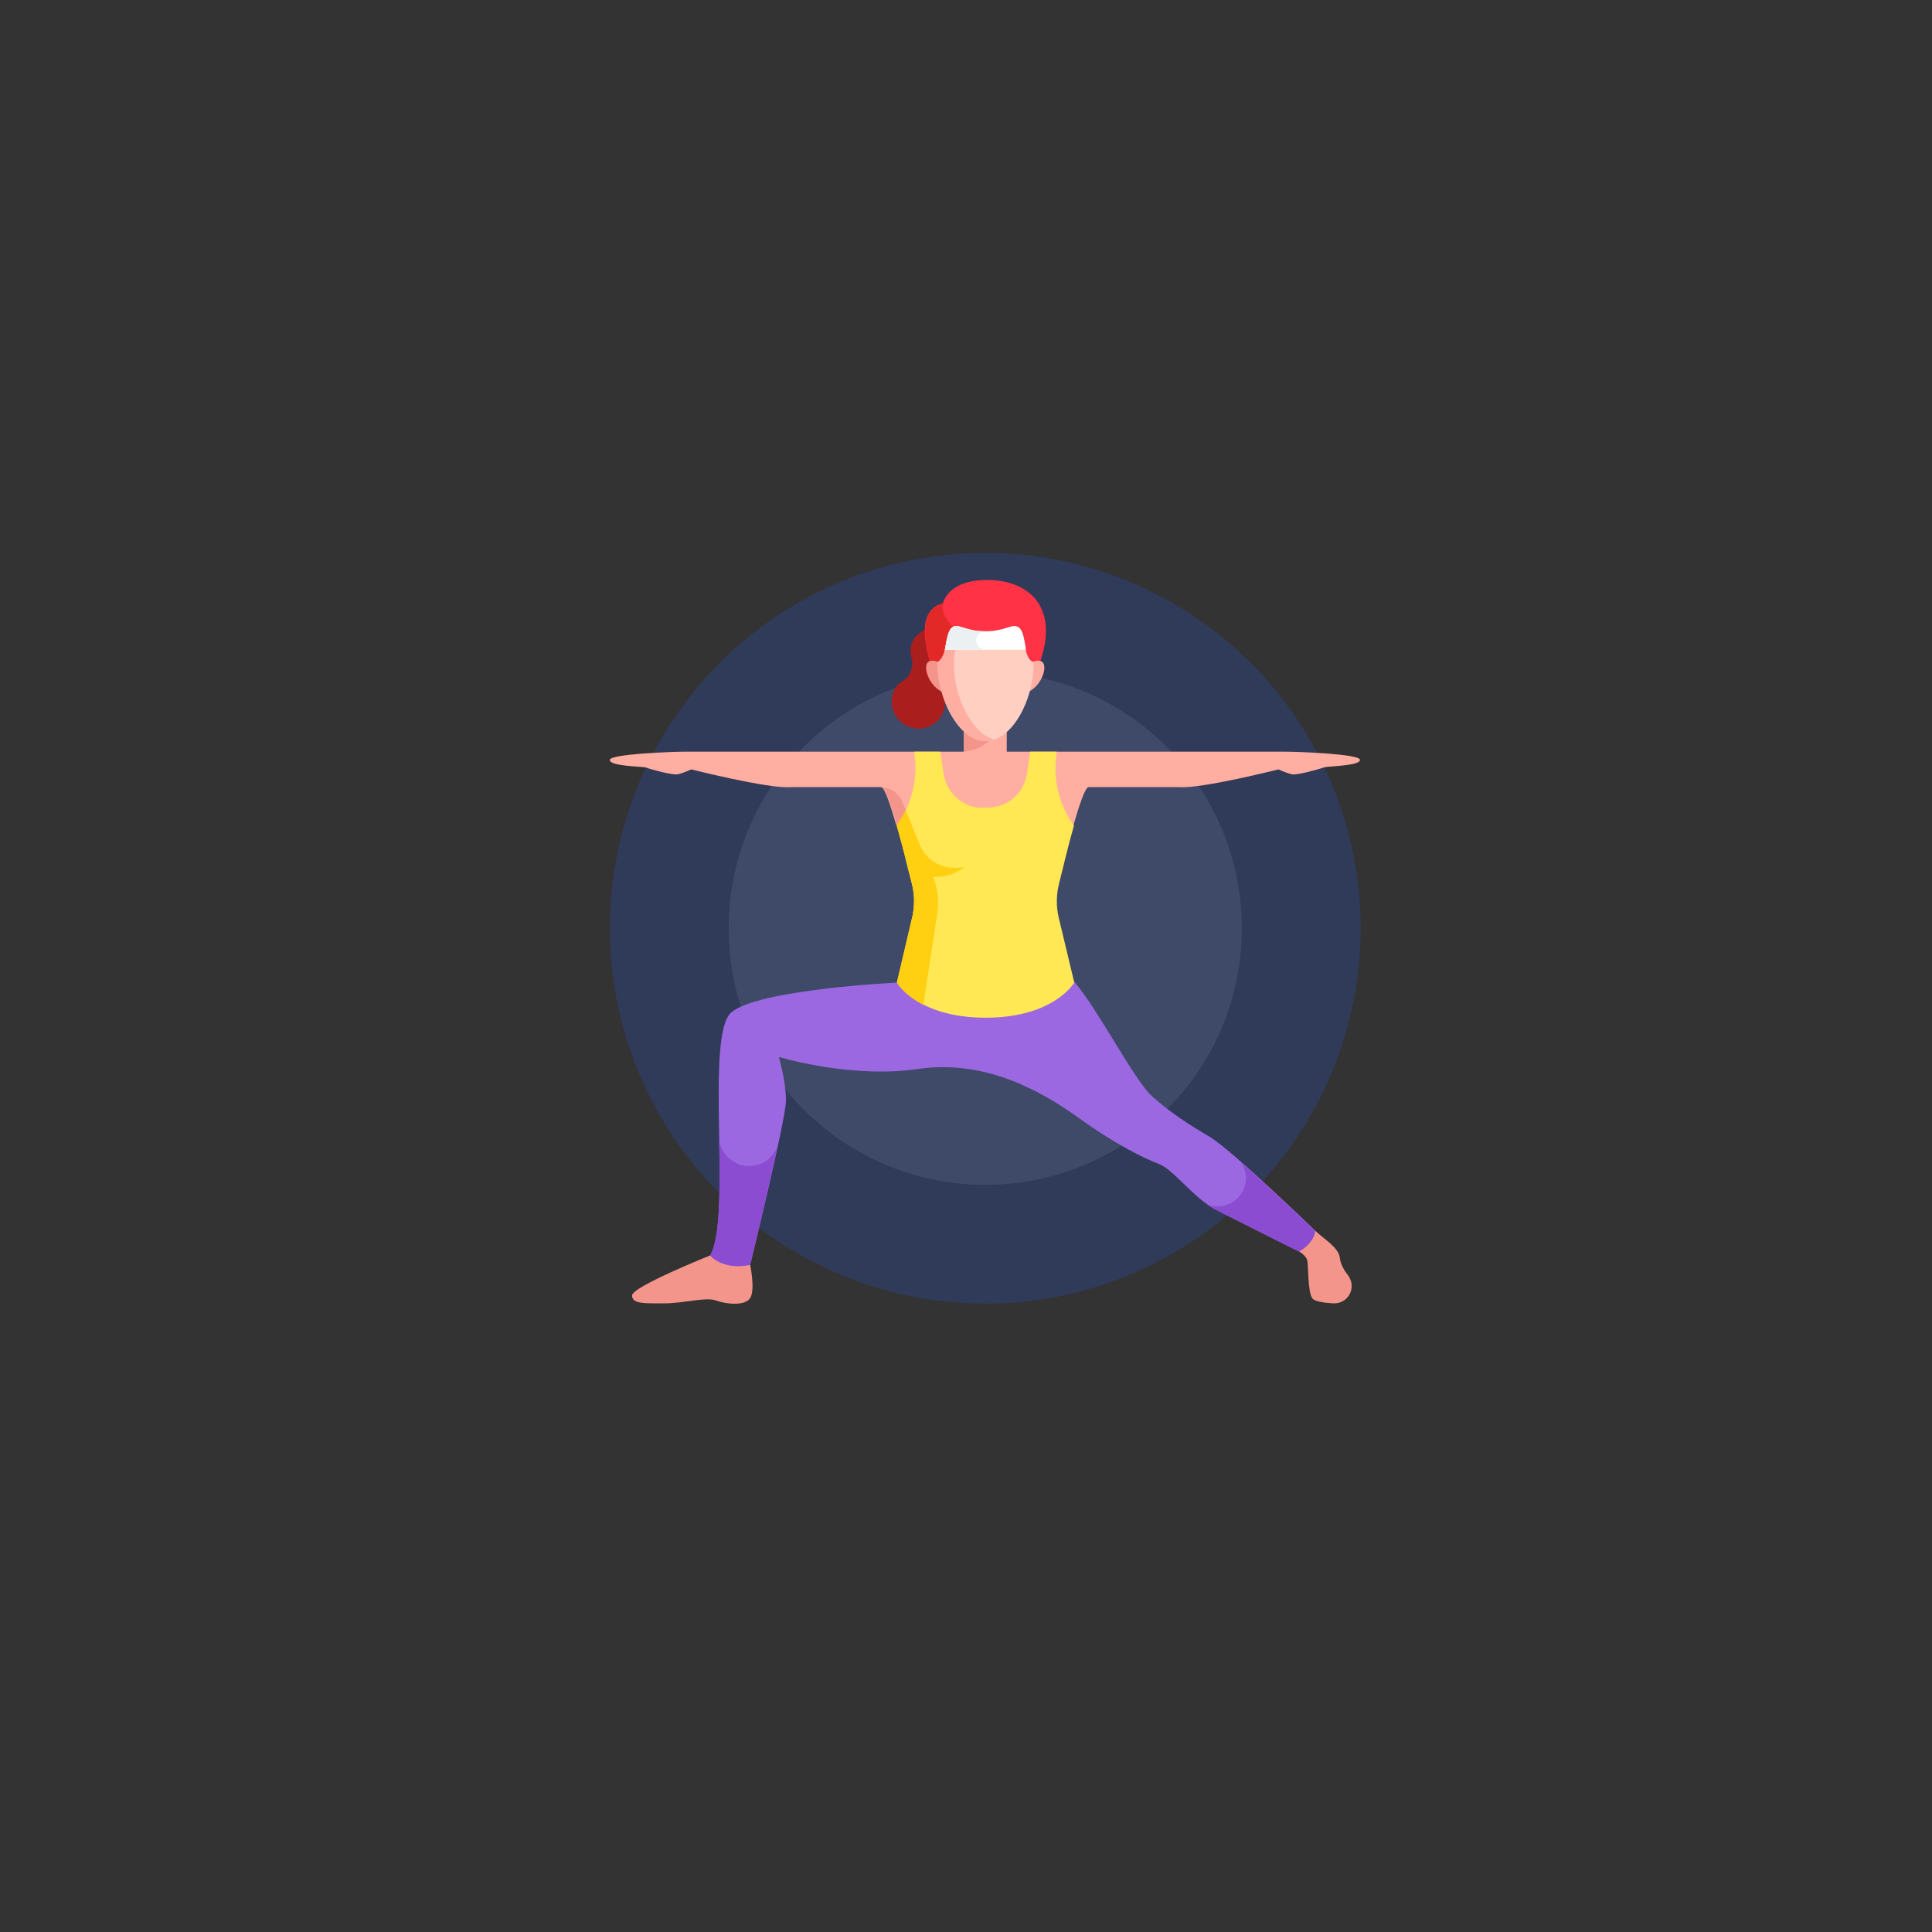 <?xml version="1.0" encoding="utf-8"?>
<!-- Generator: Adobe Illustrator 24.1.0, SVG Export Plug-In . SVG Version: 6.00 Build 0)  -->
<svg version="1.1" id="レイヤー_1" xmlns="http://www.w3.org/2000/svg" xmlns:xlink="http://www.w3.org/1999/xlink" x="0px"
	 y="0px" viewBox="0 0 512 512" style="enable-background:new 0 0 512 512;" xml:space="preserve">
<rect x="0" y="0" width="512" height="512" fill="#333333" stroke="none"/>
<style type="text/css">
	.st0{fill:#303A59;}
	.st1{fill:#3E4A68;}
	.st2{fill:#FFAEA1;}
	.st3{fill:#F4958C;}
	.st4{fill:#AA1E1E;}
	.st5{fill:#FF3345;}
	.st6{fill:#E32828;}
	.st7{fill:#FFCFC2;}
	.st8{fill:#FFFFFF;}
	.st9{fill:#EBF0F3;}
	.st10{fill:#9C68E1;}
	.st11{fill:#8C4CD1;}
	.st12{fill:#FFE854;}
	.st13{fill:#FFCF11;}
</style>
<g>
	<circle class="st0" cx="261.1" cy="246" r="99.5"/>
	<circle class="st1" cx="261.1" cy="246" r="68"/>
	<path class="st2" d="M340.2,199.2c-3.8,0-73.4,0-73.4,0v-10.1h-5.7h-5.7v10.1c0,0-69.6,0-73.4,0c-3.8,0-20.4,0.6-20.4,2.2
		c0,1.7,8.7,1.7,9.6,2c0.9,0.4,7.1,2.1,8.4,1.8c1.4-0.3,3.6-1.3,3.6-1.3s20.2,5.1,26.1,4.7h24.2c0.9,0,2.4,4.5,4,10h23.5h23.5
		c1.6-5.5,3.1-10,4-10h24.2c5.9,0.4,26.1-4.7,26.1-4.7s2.2,1,3.6,1.3c1.4,0.3,7.6-1.5,8.4-1.8c0.9-0.4,9.6-0.4,9.6-2
		C360.6,199.8,343.9,199.2,340.2,199.2L340.2,199.2z"/>
	<path class="st3" d="M239.1,212.4c-0.9-2.2-3.1-3.7-5.4-3.7c0.9,0,2.4,4.5,4,10h4.1L239.1,212.4z"/>
	<path class="st3" d="M255.4,199.2c0,0,9-0.2,9.8-10.1h-9.8L255.4,199.2z"/>
	<path class="st4" d="M255.3,168.1L255.3,168.1c-1.2,3.3,1,4.1-0.3,7.4c-1.2,3.3-3.5,2.5-4.7,5.7c-1.2,3.3,1,4.1-0.3,7.4
		c0,0.1-0.1,0.2-0.1,0.3c-1.5,3.4-5.5,5.1-9,3.7c-3.5-1.3-5.4-5.2-4.3-8.8c0-0.1,0.1-0.2,0.1-0.3c1.2-3.3,3.5-2.5,4.7-5.7
		c1.2-3.3-1-4.1,0.3-7.4c1.2-3.3,3.5-2.5,4.7-5.7l0,0L255.3,168.1z"/>
	<path class="st5" d="M275.7,175.2l-14.3,7.8l-15-7.8c0,0-2.1-6.8-1-10.8c1.1-4.1,4.5-4.5,4.5-4.5s1.1-6.2,11.7-6.2
		C272.3,153.7,280.7,160.5,275.7,175.2L275.7,175.2z"/>
	<path class="st6" d="M245.5,164.4c-1.1,4.1,1,10.8,1,10.8l7.4,3.9l0.6-0.7v-10.6c-2.5-1.9-5.4-5.3-4.6-7.9
		C250,159.9,246.6,160.3,245.5,164.4z"/>
	<path class="st3" d="M250.3,177.8c0,0-1.4-3.4-3.9-2.6c-2.5,0.8,0.1,8.1,4.9,8.6L250.3,177.8z"/>
	<path class="st2" d="M271.9,177.8c0,0,1.4-3.4,3.9-2.6c2.5,0.8-0.1,8.1-4.9,8.6L271.9,177.8z"/>
	<path class="st7" d="M272.2,173.5c-0.1-0.3-0.3-0.8-0.4-1.4l-10.7-3.1l-10.7,3.1c-0.1,0.6-0.2,1.1-0.4,1.4
		c-0.6,1.5-1.4,1.9-1.5,1.9c0,0.2,0,0.5,0,0.7c0,9.3,5.7,20.3,12.7,20.3c7,0,12.7-10.9,12.7-20.3c0-0.2,0-0.5,0-0.7
		C273.6,175.4,272.8,175.1,272.2,173.5z"/>
	<path class="st2" d="M252.8,176.1c0-1.7,0.2-3.4,0.6-4.9l-3,0.9c-0.1,0.6-0.2,1.1-0.4,1.4c-0.6,1.5-1.4,1.9-1.5,1.9
		c0,0.2,0,0.5,0,0.7c0,9.3,5.7,20.3,12.7,20.3c0.7,0,1.5-0.1,2.2-0.4C257.3,194.1,252.8,184.5,252.8,176.1L252.8,176.1z"/>
	<path class="st8" d="M261.1,167.3c-4.4,0-6.2-1.4-7.7-1.4h0c-0.3,0-0.6,0-0.8,0.2c-1.4,0.6-1.8,3.9-2.2,6.1h21.5
		c-0.4-2.2-0.7-5.5-2.2-6.1c-0.3-0.1-0.6-0.2-0.8-0.2h0C267.3,165.9,265.5,167.3,261.1,167.3z"/>
	<path class="st9" d="M258.7,169.7c0-1.3,1.1-2.4,2.4-2.4c-4.4,0-6.2-1.4-7.7-1.4h0c-0.3,0-0.6,0-0.8,0.2c-1.4,0.6-1.8,3.9-2.2,6.1
		h10.7C259.8,172.1,258.7,171,258.7,169.7z"/>
	<path class="st3" d="M198.8,335.2c0,0,1.4,6.6,0,8.8c-1.4,2.2-6.5,1.6-9.2,0.6c-2.7-0.9-8.4,0.8-13.6,0.8c-5.2,0-8.5,0.2-8.5-2.1
		s20.7-10.6,20.7-10.6L198.8,335.2z"/>
	<path class="st3" d="M344.2,331.6c0,0,1.8,1,2.2,2.3s0.1,8.5,1.4,10.2c0.6,0.8,3.2,1.2,5.6,1.3c2.6,0.1,4.8-1.9,4.8-4.6
		c0-1.1-0.4-2.1-1-2.9c-0.8-1-1.9-2.7-2.1-4.4c-0.3-3-4.3-5.1-6.6-7.4L344.2,331.6z"/>
	<path class="st10" d="M237.6,260.4c0,0-36.7,1.8-43.8,7.9s0.3,54.4-5.6,64.4c0,0,3.2,4,10.6,2.5c0,0,9.5-38.6,9.5-43.6
		s-1.9-11.5-1.9-11.5s19,5.8,36.8,3.2s32.5,5.7,42.6,12.9c10.1,7.3,17.7,10.9,21.4,12.3s9.3,9.1,14.6,11.8s22.5,11.3,22.5,11.3
		s3.8-1.9,4.3-5.4c0,0-21.8-21.1-27.8-24.8c-6.1-3.6-10.7-6.6-15.5-10.9c-4.8-4.3-14.1-22.7-20.5-30.2l-24.4-8.9L237.6,260.4z"/>
	<path class="st11" d="M198.6,309c-4,0-7.3-2.9-8-6.7c0.2,13,0.3,25.8-2.4,30.4c0,0,3.2,4,10.6,2.5c0,0,4.4-18.2,7.2-31.2
		C204.8,306.9,201.9,309,198.6,309z"/>
	<path class="st11" d="M328,317.5c-2.2,2.2-5.6,2.8-8.3,1.6c0.7,0.5,1.4,0.9,2,1.3c5.3,2.7,22.5,11.3,22.5,11.3s3.8-1.9,4.3-5.4
		c0,0-11.2-10.8-19.7-18.3C330.9,310.8,330.6,314.9,328,317.5L328,317.5z"/>
	<path class="st12" d="M280.6,243.3c-0.7-2.9-0.7-6,0-8.9c1-4.1,2.5-10.3,4-15.6l-0.1-0.2c-3.8-5.3-5.4-11.7-4.6-18.2l0.1-1.2H273
		l-0.9,6.1c-0.5,2.9-2.2,5.5-4.7,7.1c-1.9,1.2-4.1,1.7-6.3,1.6c-2.2,0.2-4.4-0.3-6.3-1.6c-2.5-1.6-4.2-4.2-4.7-7.1l-0.9-6.1h-6.9
		l0.1,1.2c0.8,6.4-0.9,12.9-4.6,18.2l-0.1,0.2c1.5,5.3,3,11.5,4,15.6c0.7,2.9,0.7,6,0,8.9l-4,17.1c0,0,5.4,9.3,23.5,9.3
		s23.5-9.3,23.5-9.3L280.6,243.3z"/>
	<path class="st13" d="M244.7,266.3l3.7-24.3c0.5-3.3,0.1-6.6-1.1-9.6c5.1,0.2,8.3-2.6,8.3-2.6c-5.6,1-10-1.6-11.8-5.8l-3.8-9.3
		c-0.3,0.7-0.7,1.3-1.1,2c0,0.1-0.1,0.1-0.1,0.2c-0.2,0.3-0.3,0.5-0.5,0.8c-0.2,0.3-0.4,0.6-0.6,0.9c0,0,0,0,0,0l-0.1,0.2
		c0.3,0.9,2.3,8.3,2.3,8.5c0.4,1.5,0.7,3,1.1,4.3c0.2,1,0.5,1.9,0.7,2.7c0.2,0.7,0.3,1.4,0.4,2.2c0.4,2.1-0.1,6.2-0.4,6.7l-4,17.1
		C237.6,260.4,239.5,263.6,244.7,266.3L244.7,266.3z"/>
</g>
</svg>
